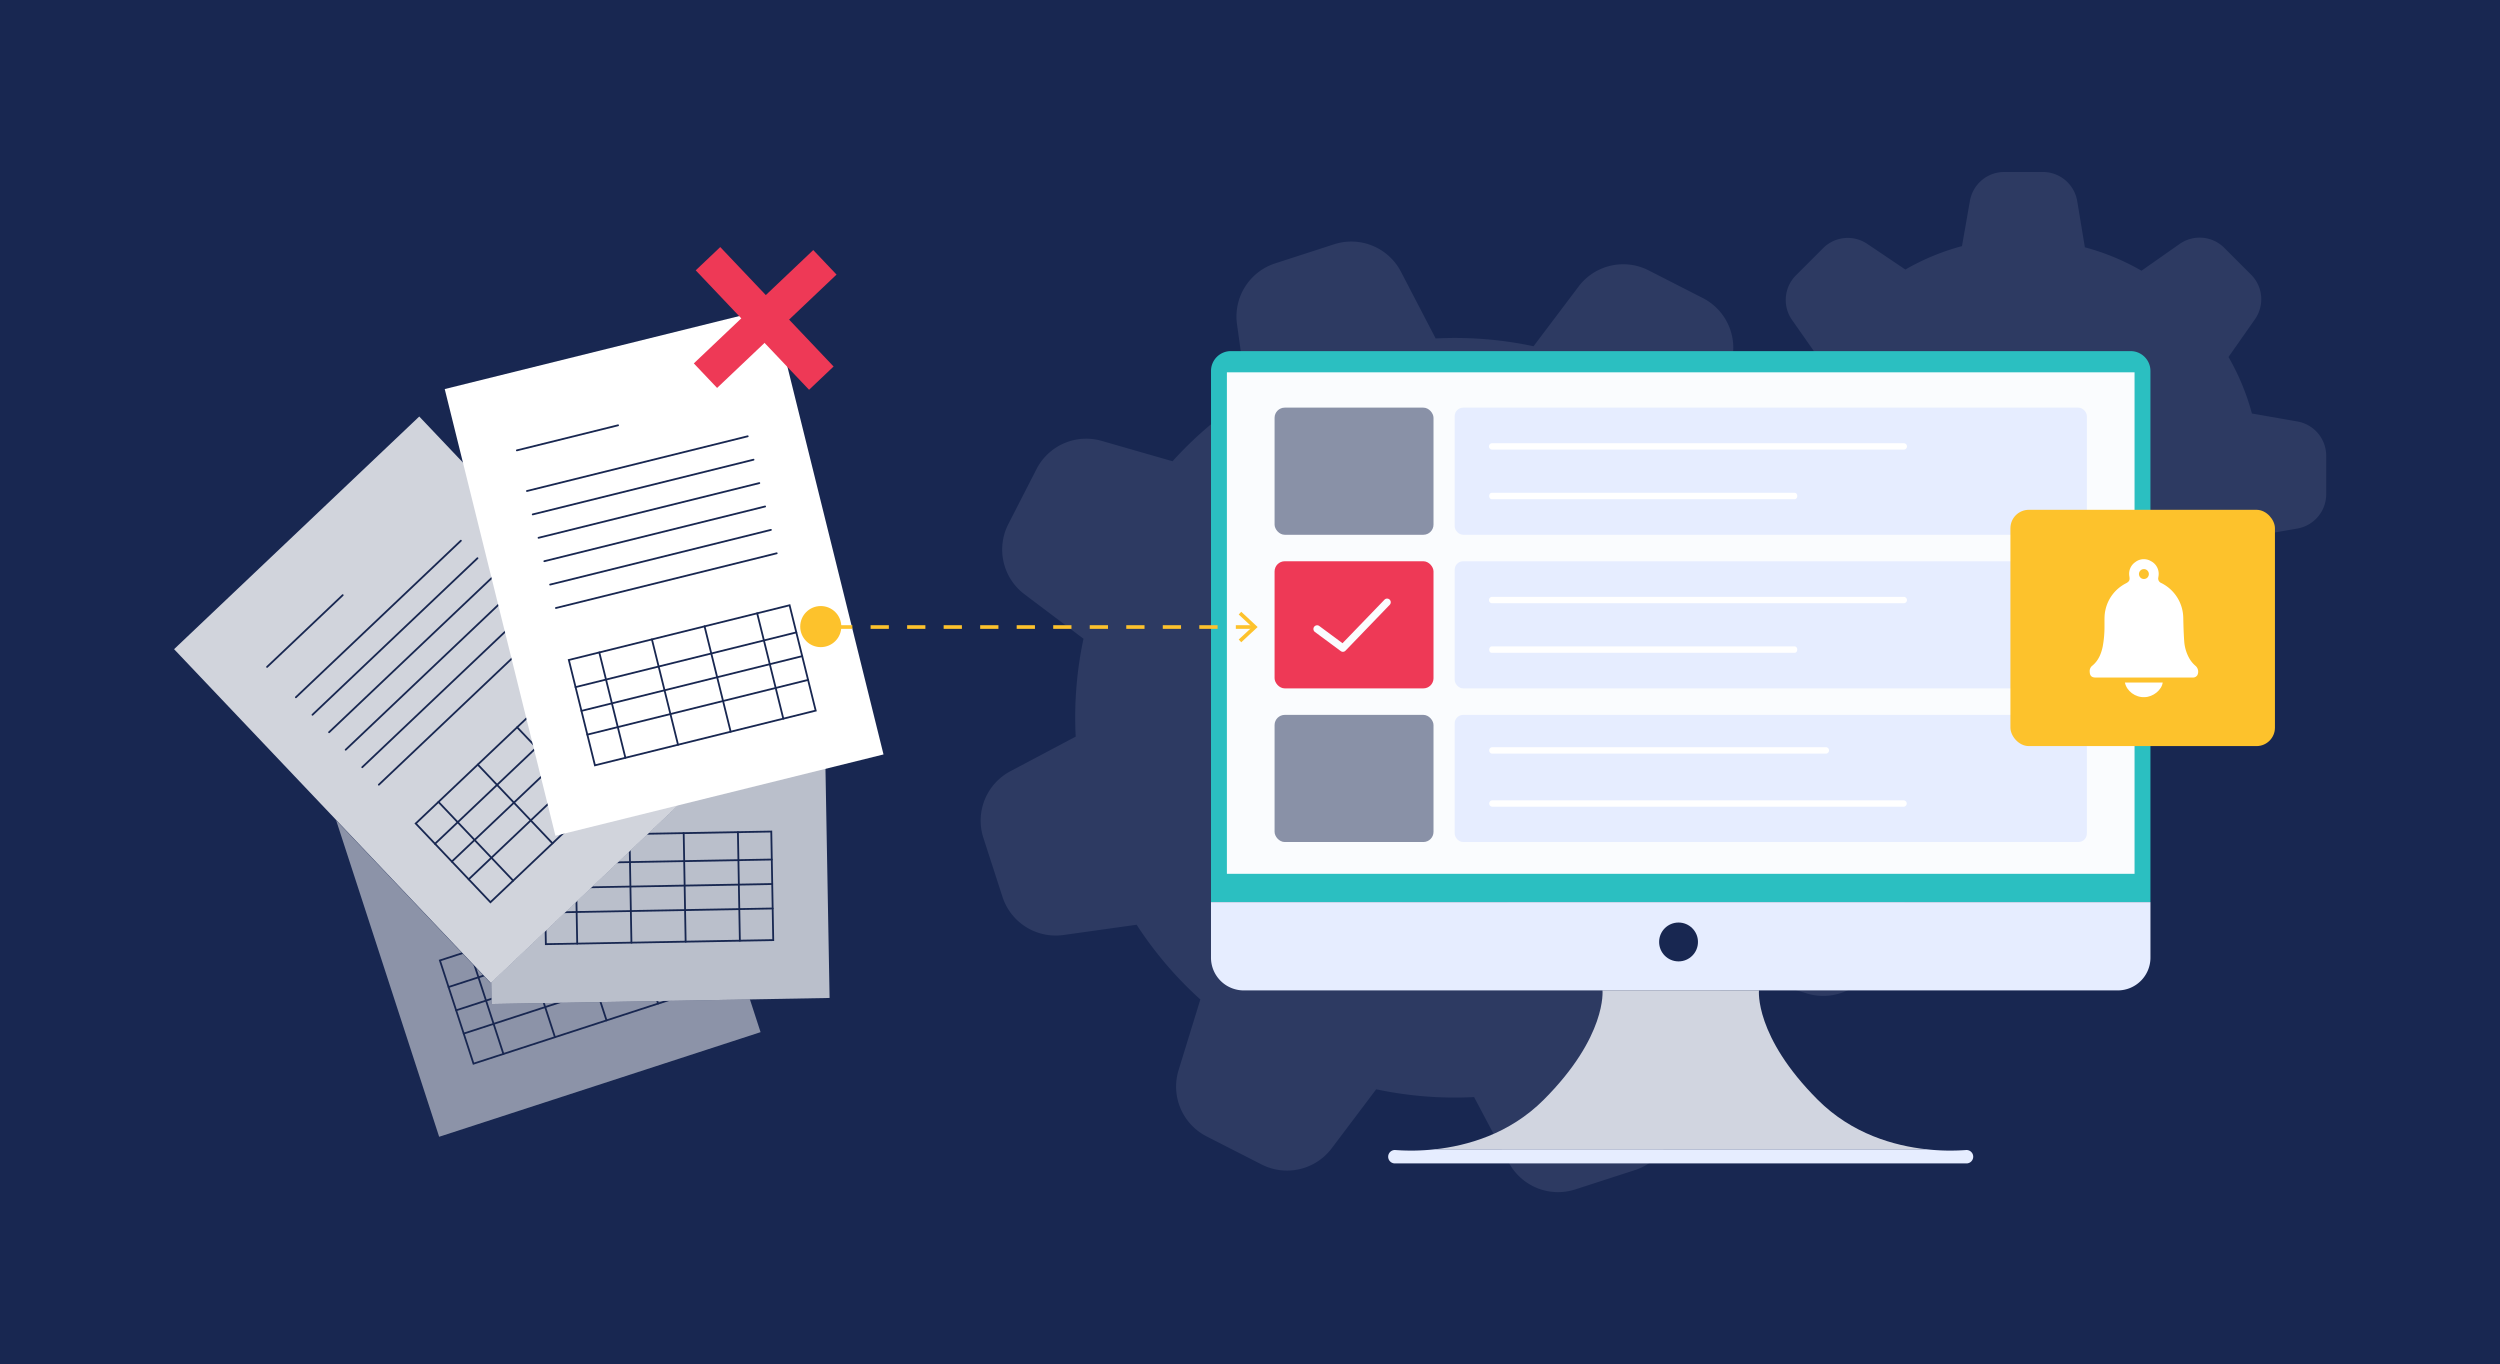 <svg id="Layer_1" data-name="Layer 1" xmlns="http://www.w3.org/2000/svg" viewBox="0 0 1369 747"><defs><style>.cls-1,.cls-7{fill:#182751;}.cls-2,.cls-3{fill:#e6edff;}.cls-2{opacity:0.1;}.cls-4{fill:#2bbfc1;}.cls-5{fill:#fafcfe;}.cls-6{fill:#d1d5e0;}.cls-11,.cls-7{opacity:0.5;}.cls-8{fill:#fff;}.cls-9{fill:#ee3956;}.cls-10{fill:#fdc22c;}.cls-12,.cls-15{fill:none;stroke-miterlimit:10;}.cls-12{stroke:#182751;stroke-linecap:round;}.cls-13{opacity:0.7;}.cls-14{opacity:0.8;}.cls-15{stroke:#fdc22c;stroke-width:2px;stroke-dasharray:10 10;}</style></defs><rect class="cls-1" x="-23.41" y="-11.37" width="1415.81" height="769.74"/><path class="cls-2" d="M1010.88,273.47l-40.1,5.65a206.78,206.78,0,0,0-34.89-40.92l11.91-38.71a30.62,30.62,0,0,0-15.36-36.29l-30.08-15.36a30.62,30.62,0,0,0-38.21,9.44l-24.38,32.33a206.17,206.17,0,0,0-53.6-4.27l-19.09-36.69a30.62,30.62,0,0,0-36-15.05l-32.75,10.61A30.61,30.61,0,0,0,677.4,177.7l5.6,40a206.34,206.34,0,0,0-40.91,34.88l-38.28-11A30.6,30.6,0,0,0,567.53,257L552.16,287a30.62,30.62,0,0,0,8.83,38.4l32.34,24.38a206.61,206.61,0,0,0-4.28,53.6l-35.67,18.9a30.62,30.62,0,0,0-14.86,36.59l10.41,32.15A30.63,30.63,0,0,0,582.42,512l40-5.61a206.17,206.17,0,0,0,34.89,40.92L645.39,586a30.62,30.62,0,0,0,15.35,36.29l30.08,15.36a30.63,30.63,0,0,0,38.41-8.83l24.38-32.33a206.57,206.57,0,0,0,53.6,4.27l18.9,35.68A30.6,30.6,0,0,0,862.7,651.3l32.63-10.57a30.61,30.61,0,0,0,20.94-33.48l-5.61-40a206.4,206.4,0,0,0,40.92-34.88L989.4,544a30.61,30.61,0,0,0,36.29-15.36l15.37-30.08a30.62,30.62,0,0,0-8.83-38.4l-32.42-24.62a206.17,206.17,0,0,0,4.28-53.6l35.8-18.94a30.61,30.61,0,0,0,14.85-36.59l-10.41-32.15A30.62,30.62,0,0,0,1010.88,273.47ZM829.1,493.12a105.95,105.95,0,1,1,68.15-133.44l.18.56A106,106,0,0,1,829.1,493.12Z"/><path class="cls-2" d="M1258,230.79l-24.85-4.35a128.55,128.55,0,0,0-12.83-30.95l14.49-20.66a19.07,19.07,0,0,0-2.14-24.45l-14.88-14.88a19.07,19.07,0,0,0-24.46-1.74l-20.65,14.48a128.93,128.93,0,0,0-31-12.82L1137.46,110A19.09,19.09,0,0,0,1119,94.18h-21.45A19.08,19.08,0,0,0,1078.73,110l-4.35,24.78a128.12,128.12,0,0,0-31,12.82l-20.58-13.85a19.06,19.06,0,0,0-24.45,2.13l-14.88,14.88a19.09,19.09,0,0,0-2.14,24.46l14.48,20.66A128.86,128.86,0,0,0,983,226.83l-24.77,4.36A19.07,19.07,0,0,0,942.44,250v21.06a19.07,19.07,0,0,0,15.83,18.83L983,294.27a128.86,128.86,0,0,0,12.82,30.94l-14.48,20.66a19.09,19.09,0,0,0,2.14,24.46l14.88,14.88a19.06,19.06,0,0,0,24.45,2.13l20.66-14.48a128.93,128.93,0,0,0,31,12.82l4.35,24.77a19.07,19.07,0,0,0,18.84,15.83H1119a19.06,19.06,0,0,0,18.83-15.83l4.36-24.77a128.86,128.86,0,0,0,30.94-12.82L1193.33,387a19.09,19.09,0,0,0,24.46-2.14L1232.67,370a19.09,19.09,0,0,0,2.14-24.46l-14.49-20.81a128.72,128.72,0,0,0,12.83-30.95l24.85-4.35a19.08,19.08,0,0,0,15.83-18.84V249.55A19.08,19.08,0,0,0,1258,230.79Zm-149.91,95.29a66,66,0,1,1,66-66v.36A66,66,0,0,1,1108.09,326.08Z"/><path class="cls-3" d="M1080.53,633.41a3.68,3.68,0,0,1-3.68,3.68h-313a3.67,3.67,0,1,1,.25-7.33,118.54,118.54,0,0,0,21.68-.41h269.11a118.54,118.54,0,0,0,21.68.41A3.66,3.66,0,0,1,1080.53,633.41Z"/><path class="cls-4" d="M674,192.27h492.72a10.86,10.86,0,0,1,10.86,10.86V494a0,0,0,0,1,0,0H663.15a0,0,0,0,1,0,0V203.13A10.86,10.86,0,0,1,674,192.27Z"/><rect class="cls-5" x="671.85" y="203.88" width="497.03" height="274.62"/><path class="cls-3" d="M663.15,494h514.44a0,0,0,0,1,0,0v30.41a17.94,17.94,0,0,1-17.94,17.94H681.08a17.94,17.94,0,0,1-17.94-17.94V494A0,0,0,0,1,663.15,494Z"/><path class="cls-6" d="M1054.92,629.35H785.81c17.46-1.91,40.71-8.3,59.49-27.08,34.81-34.81,32.22-59.95,32.22-59.95h85.69s-2.59,25.14,32.22,59.95C1014.21,621.05,1037.46,627.44,1054.92,629.35Z"/><rect class="cls-3" x="796.59" y="223.22" width="346.18" height="69.62" rx="4.65"/><rect class="cls-7" x="697.96" y="223.22" width="87.03" height="69.62" rx="5.58"/><rect class="cls-3" x="796.59" y="391.47" width="346.18" height="69.62" rx="4.65"/><rect class="cls-7" x="697.96" y="391.47" width="87.03" height="69.62" rx="5.58"/><path class="cls-8" d="M1000.15,412.67H816.91a1.78,1.78,0,0,1,0-3.49h183.24a1.78,1.78,0,0,1,0,3.49Z"/><path class="cls-8" d="M1042.37,441.76H817.24a1.75,1.75,0,1,1,0-3.5h225.13a1.75,1.75,0,1,1,0,3.5Z"/><rect class="cls-3" x="796.59" y="307.34" width="346.18" height="69.62" rx="4.65"/><rect class="cls-9" x="697.96" y="307.34" width="87.03" height="69.62" rx="5.58"/><path class="cls-8" d="M1042.37,330.33H817.24a1.75,1.75,0,1,1,0-3.49h225.13a1.75,1.75,0,1,1,0,3.49Z"/><path class="cls-8" d="M982.88,357.47H816.78c-.72,0-1.31-.78-1.31-1.74s.59-1.75,1.31-1.75h166.1c.72,0,1.31.79,1.31,1.75S983.6,357.47,982.88,357.47Z"/><path class="cls-8" d="M1042.37,246.2H817.24a1.75,1.75,0,1,1,0-3.49h225.13a1.75,1.75,0,1,1,0,3.49Z"/><path class="cls-8" d="M982.88,273.35H816.78c-.72,0-1.31-.79-1.31-1.75s.59-1.74,1.31-1.74h166.1c.72,0,1.31.78,1.31,1.74S983.6,273.35,982.88,273.35Z"/><path class="cls-5" d="M735.38,356.93a2,2,0,0,1-1.2-.4l-14.13-10.46a2,2,0,0,1,2.41-3.26l12.7,9.41,23-23.84A2,2,0,1,1,761,331.2l-24.2,25.11A2,2,0,0,1,735.38,356.93Z"/><rect class="cls-10" x="1100.91" y="279.17" width="144.85" height="129.39" rx="10.1"/><path class="cls-8" d="M1202.4,364.73a15.3,15.3,0,0,1-3.54-4.23,22.2,22.2,0,0,1-2.78-9.31c-.31-4.21-.43-8.47-.52-12.7a21.68,21.68,0,0,0-12-19.21,2.66,2.66,0,0,1-1.66-3.13c.07-.5.17-1,.19-1.51a7.8,7.8,0,0,0-4.29-7.39,7.59,7.59,0,0,0-8.51.56,7.75,7.75,0,0,0-3.23,7.91c.31,2-.08,2.75-1.9,3.72a21.43,21.43,0,0,0-11.27,14.77c-.62,2.75-.43,5.53-.47,8.32a60.47,60.47,0,0,1-1,11.64c-.86,4-2.4,7.64-5.61,10.31a3.72,3.72,0,0,0-1.49,3.29c.06,2.24,1,3.25,3.25,3.25h37c5.38,0,10.76,0,16.11,0a2.82,2.82,0,0,0,2.6-1.3A4.26,4.26,0,0,0,1202.4,364.73ZM1174,311.64a2.71,2.71,0,1,1-2.7,2.73A2.7,2.7,0,0,1,1174,311.64Z"/><path class="cls-8" d="M1173.94,327.86h.42a2.71,2.71,0,1,0,.07-5.42,24.12,24.12,0,0,0-2.69.15,16.07,16.07,0,0,0-13.8,13.79c-.26,2.51-.15,5.05-.22,7.58-.18,6.17-.64,12.28-3.33,18a2.45,2.45,0,0,0,.59,2.87,2.71,2.71,0,0,0,4.49-1,34.14,34.14,0,0,0,3.16-12.15c.33-4.37.44-8.75.53-13.13A10.84,10.84,0,0,1,1173.94,327.86Z"/><path class="cls-8" d="M1163.6,373.76h20.69c-.53,4.1-5.23,7.9-9.92,8C1169.3,382,1164.53,378.42,1163.6,373.76Z"/><circle class="cls-1" cx="919.17" cy="515.82" r="10.64"/><g class="cls-11"><rect class="cls-8" x="196.95" y="348.01" width="185.09" height="252.01" transform="translate(-132.51 112.9) rotate(-18.03)"/><line class="cls-12" x1="204.31" y1="413.49" x2="258.59" y2="395.82"/><line class="cls-12" x1="211.41" y1="435.29" x2="329.83" y2="396.74"/><line class="cls-12" x1="231.84" y1="498.05" x2="350.26" y2="459.5"/><line class="cls-12" x1="227.75" y1="485.5" x2="346.17" y2="446.94"/><line class="cls-12" x1="223.66" y1="472.95" x2="342.09" y2="434.39"/><line class="cls-12" x1="219.58" y1="460.39" x2="338" y2="421.84"/><line class="cls-12" x1="215.49" y1="447.84" x2="333.91" y2="409.29"/><rect class="cls-12" x="247.05" y="505.19" width="124.54" height="59.44" transform="translate(-150.39 122.03) rotate(-18.03)"/><line class="cls-12" x1="257.25" y1="520.61" x2="275.66" y2="577.13"/><line class="cls-12" x1="341.96" y1="493.03" x2="360.36" y2="549.55"/><line class="cls-12" x1="313.72" y1="502.22" x2="332.13" y2="558.75"/><line class="cls-12" x1="249.8" y1="553.24" x2="368.23" y2="514.69"/><line class="cls-12" x1="245.65" y1="540.49" x2="364.08" y2="501.94"/><line class="cls-12" x1="253.95" y1="565.98" x2="372.38" y2="527.43"/><line class="cls-12" x1="285.49" y1="511.41" x2="303.89" y2="567.94"/></g><rect class="cls-1" x="266.93" y="296.16" width="185.09" height="252.01" transform="translate(-7.52 6.52) rotate(-1.03)"/><line class="cls-1" x1="295.7" y1="339.37" x2="352.78" y2="338.35"/><line class="cls-1" x1="296.12" y1="362.3" x2="420.64" y2="360.06"/><line class="cls-1" x1="297.3" y1="428.29" x2="421.82" y2="426.05"/><line class="cls-1" x1="297.06" y1="415.09" x2="421.58" y2="412.85"/><line class="cls-1" x1="296.83" y1="401.89" x2="421.35" y2="399.66"/><line class="cls-1" x1="296.59" y1="388.69" x2="421.11" y2="386.46"/><line class="cls-1" x1="296.35" y1="375.5" x2="420.87" y2="373.26"/><rect class="cls-1" x="298.35" y="456.48" width="124.54" height="59.44" transform="translate(-8.67 6.55) rotate(-1.03)"/><line class="cls-1" x1="315.01" y1="457.29" x2="316.08" y2="516.73"/><line class="cls-1" x1="404.08" y1="455.69" x2="405.15" y2="515.13"/><line class="cls-1" x1="374.39" y1="456.23" x2="375.46" y2="515.66"/><line class="cls-1" x1="298.34" y1="486.32" x2="422.86" y2="484.08"/><line class="cls-1" x1="298.1" y1="472.92" x2="422.62" y2="470.68"/><line class="cls-1" x1="298.58" y1="499.72" x2="423.1" y2="497.49"/><line class="cls-1" x1="344.7" y1="456.76" x2="345.77" y2="516.19"/><g class="cls-13"><rect class="cls-8" x="266.93" y="296.16" width="185.09" height="252.01" transform="translate(-7.52 6.52) rotate(-1.03)"/><line class="cls-12" x1="295.7" y1="339.37" x2="352.78" y2="338.35"/><line class="cls-12" x1="296.12" y1="362.3" x2="420.64" y2="360.06"/><line class="cls-12" x1="297.3" y1="428.29" x2="421.82" y2="426.05"/><line class="cls-12" x1="297.06" y1="415.09" x2="421.58" y2="412.85"/><line class="cls-12" x1="296.83" y1="401.89" x2="421.35" y2="399.66"/><line class="cls-12" x1="296.59" y1="388.69" x2="421.11" y2="386.46"/><line class="cls-12" x1="296.35" y1="375.5" x2="420.87" y2="373.26"/><rect class="cls-12" x="298.35" y="456.48" width="124.54" height="59.44" transform="translate(-8.67 6.55) rotate(-1.03)"/><line class="cls-12" x1="315.01" y1="457.29" x2="316.08" y2="516.73"/><line class="cls-12" x1="404.08" y1="455.69" x2="405.15" y2="515.13"/><line class="cls-12" x1="374.39" y1="456.23" x2="375.46" y2="515.66"/><line class="cls-12" x1="298.34" y1="486.32" x2="422.86" y2="484.08"/><line class="cls-12" x1="298.1" y1="472.92" x2="422.62" y2="470.68"/><line class="cls-12" x1="298.58" y1="499.72" x2="423.1" y2="497.49"/><line class="cls-12" x1="344.7" y1="456.76" x2="345.77" y2="516.19"/></g><rect class="cls-1" x="156.49" y="257.25" width="185.09" height="252.01" transform="translate(-195.42 276.65) rotate(-43.5)"/><line class="cls-1" x1="146.1" y1="365.24" x2="187.51" y2="325.95"/><line class="cls-1" x1="161.88" y1="381.87" x2="252.23" y2="296.15"/><line class="cls-1" x1="207.31" y1="429.75" x2="297.66" y2="344.03"/><line class="cls-1" x1="198.23" y1="420.18" x2="288.57" y2="334.45"/><line class="cls-1" x1="189.14" y1="410.6" x2="279.48" y2="324.88"/><line class="cls-1" x1="180.06" y1="401.03" x2="270.4" y2="315.3"/><line class="cls-1" x1="170.97" y1="391.45" x2="261.31" y2="305.73"/><rect class="cls-1" x="230.85" y="400" width="124.54" height="59.44" transform="translate(-215.29 319.75) rotate(-43.5)"/><line class="cls-1" x1="239.96" y1="439.19" x2="280.88" y2="482.31"/><line class="cls-1" x1="304.58" y1="377.87" x2="345.5" y2="421"/><line class="cls-1" x1="283.04" y1="398.31" x2="323.96" y2="441.43"/><line class="cls-1" x1="247.26" y1="471.86" x2="337.61" y2="386.13"/><line class="cls-1" x1="238.03" y1="462.13" x2="328.38" y2="376.41"/><line class="cls-1" x1="256.49" y1="481.58" x2="346.83" y2="395.86"/><line class="cls-1" x1="261.5" y1="418.75" x2="302.42" y2="461.87"/><g class="cls-14"><rect class="cls-8" x="156.64" y="257.21" width="185.09" height="252.01" transform="translate(-195.35 276.74) rotate(-43.5)"/><line class="cls-12" x1="146.25" y1="365.2" x2="187.66" y2="325.91"/><line class="cls-12" x1="162.03" y1="381.83" x2="252.37" y2="296.1"/><line class="cls-12" x1="207.46" y1="429.7" x2="297.8" y2="343.98"/><line class="cls-12" x1="198.37" y1="420.13" x2="288.72" y2="334.41"/><line class="cls-12" x1="189.29" y1="410.55" x2="279.63" y2="324.83"/><line class="cls-12" x1="180.2" y1="400.98" x2="270.54" y2="315.26"/><line class="cls-12" x1="171.12" y1="391.4" x2="261.46" y2="305.68"/><rect class="cls-12" x="231" y="399.95" width="124.54" height="59.44" transform="translate(-215.22 319.84) rotate(-43.5)"/><line class="cls-12" x1="240.11" y1="439.14" x2="281.02" y2="482.26"/><line class="cls-12" x1="304.73" y1="377.83" x2="345.64" y2="420.95"/><line class="cls-12" x1="283.19" y1="398.27" x2="324.1" y2="441.39"/><line class="cls-12" x1="247.41" y1="471.81" x2="337.75" y2="386.09"/><line class="cls-12" x1="238.18" y1="462.08" x2="328.52" y2="376.36"/><line class="cls-12" x1="256.63" y1="481.53" x2="346.98" y2="395.81"/><line class="cls-12" x1="261.65" y1="418.7" x2="302.56" y2="461.83"/></g><rect class="cls-8" x="271.13" y="187.09" width="185.09" height="252.01" transform="translate(-64.64 96.68) rotate(-13.92)"/><line class="cls-12" x1="283.04" y1="246.62" x2="338.45" y2="232.89"/><line class="cls-12" x1="288.56" y1="268.87" x2="409.44" y2="238.91"/><line class="cls-12" x1="304.43" y1="332.94" x2="425.32" y2="302.98"/><line class="cls-12" x1="301.26" y1="320.12" x2="422.14" y2="290.16"/><line class="cls-12" x1="298.08" y1="307.31" x2="418.97" y2="277.35"/><line class="cls-12" x1="294.91" y1="294.5" x2="415.79" y2="264.54"/><line class="cls-12" x1="291.73" y1="281.69" x2="412.62" y2="251.73"/><rect class="cls-12" x="316.81" y="345.54" width="124.54" height="59.44" transform="translate(-79.14 102.22) rotate(-13.92)"/><line class="cls-12" x1="328.17" y1="357.26" x2="342.47" y2="414.96"/><line class="cls-12" x1="414.63" y1="335.83" x2="428.94" y2="393.53"/><line class="cls-12" x1="385.81" y1="342.97" x2="400.11" y2="400.67"/><line class="cls-12" x1="318.4" y1="389.27" x2="439.28" y2="359.31"/><line class="cls-12" x1="315.17" y1="376.26" x2="436.06" y2="346.3"/><line class="cls-12" x1="321.62" y1="402.28" x2="442.51" y2="372.32"/><line class="cls-12" x1="356.99" y1="350.12" x2="371.29" y2="407.81"/><line class="cls-15" x1="456.74" y1="343.36" x2="686.47" y2="343.36"/><polygon class="cls-10" points="679.71 351.7 678.32 350.2 685.69 343.36 678.32 336.51 679.71 335.01 688.68 343.36 679.71 351.7"/><circle class="cls-10" cx="449.45" cy="343.12" r="11.25"/><rect class="cls-9" x="373.62" y="165.11" width="90.17" height="18.52" transform="translate(256.99 -249.38) rotate(46.5)"/><rect class="cls-9" x="373.94" y="165.45" width="90.17" height="18.52" transform="translate(-5.2 336.39) rotate(-43.5)"/></svg>